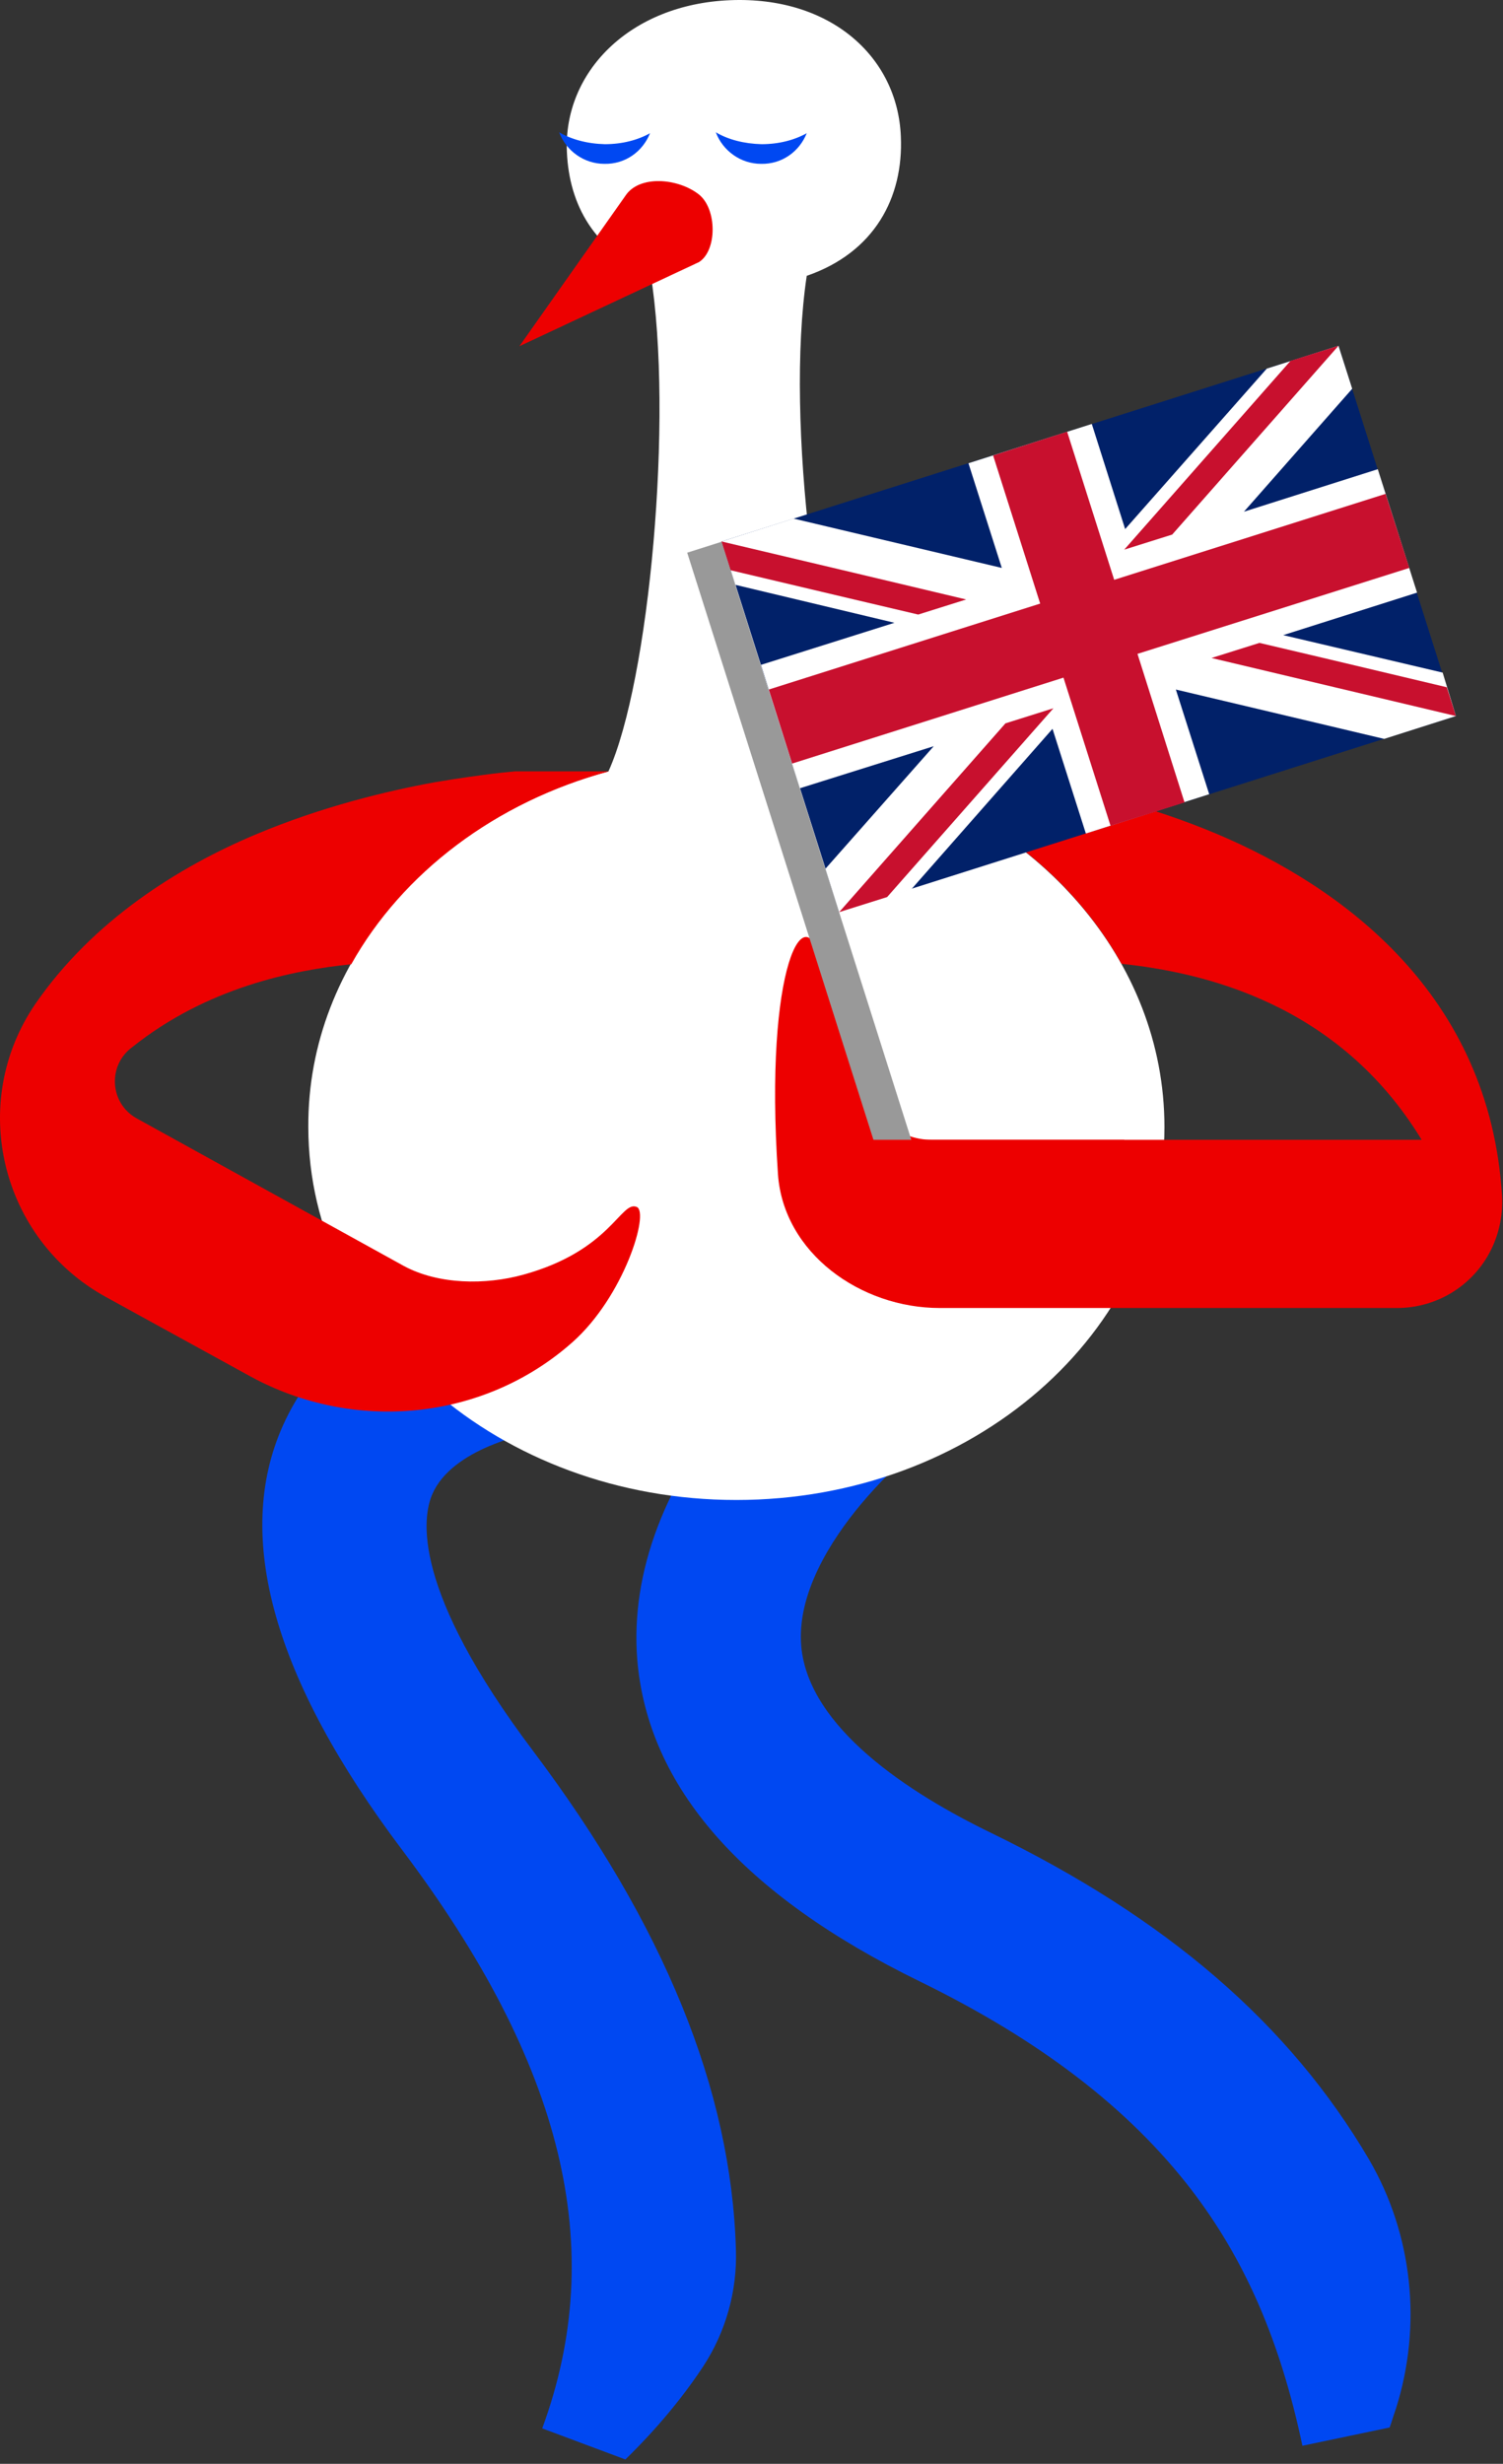 <?xml version="1.0" encoding="UTF-8"?> <svg xmlns="http://www.w3.org/2000/svg" width="329" height="539" viewBox="0 0 329 539" fill="none"><rect x="0" y="0" width="329" height="539" fill="#333333" stroke="none"/><path d="M305.591 526.844C311.291 508.744 309.291 488.944 299.691 472.444C282.191 442.644 255.291 419.644 217.091 401.044C198.891 392.244 176.991 377.944 175.391 360.144C174.391 348.644 181.891 336.944 188.391 329.144C196.591 319.344 205.391 312.944 205.391 312.944L194.891 298.344L184.491 283.644C183.291 284.544 172.291 292.544 161.391 305.344C145.491 324.144 137.991 344.044 139.491 363.044C141.791 390.944 162.591 414.544 201.291 433.444C227.691 446.344 247.091 461.244 260.791 479.044C272.591 494.444 280.291 512.244 285.091 535.044L304.191 531.044C304.591 529.944 304.991 528.544 305.591 526.844Z" fill="#0048F2"></path><path d="M136.89 538.043C140.09 534.943 147.49 527.443 153.89 517.743C158.89 510.143 161.39 501.143 161.09 492.143C160.09 457.143 145.29 421.043 116.69 383.043C89.99 347.643 92.39 331.843 94.69 326.743C98.99 317.043 114.99 313.343 120.29 312.843H120.19L117.09 276.943C112.89 277.343 75.49 281.343 61.891 311.943C51.09 336.143 59.89 367.343 87.99 404.643C123.39 451.643 133.19 491.843 118.69 531.243L136.89 538.043Z" fill="#0048F2"></path><path d="M133.19 168.743C142.09 149.143 147.49 91.243 142.39 59.743C130.19 54.843 124.59 44.943 124.09 33.243C123.29 15.843 137.79 0.943 159.79 0.043C181.79 -0.857 196.49 12.443 197.19 29.843C197.79 43.243 191.39 55.243 176.59 60.343C171.79 92.343 179.19 148.443 188.99 168.643C227.19 178.943 254.89 209.943 254.89 246.543C254.89 291.543 212.89 328.143 161.19 328.143C109.39 328.143 67.49 291.643 67.49 246.543C67.29 210.043 94.99 179.043 133.19 168.743Z" fill="white"></path><path d="M113.69 75.743L152.99 57.343C156.99 54.843 156.99 45.743 152.99 42.543C148.39 38.943 139.89 38.243 136.89 42.843L113.69 75.743Z" fill="#ED0000"></path><path d="M166.69 31.543C170.49 31.543 173.89 30.643 176.59 29.143C174.99 33.143 171.19 35.943 166.59 35.843C162.09 35.843 158.19 32.943 156.69 28.943C159.39 30.543 162.89 31.443 166.69 31.543Z" fill="#0048F2"></path><path d="M132.39 31.543C136.19 31.543 139.59 30.643 142.29 29.143C140.69 33.143 136.89 35.943 132.29 35.843C127.79 35.843 123.89 32.943 122.39 28.943C125.19 30.543 128.59 31.443 132.39 31.543Z" fill="#0048F2"></path><path d="M328.79 261.644C326.09 217.444 293.79 194.044 266.39 182.444C251.89 176.344 237.69 172.944 227.29 171.044C221.99 170.144 217.59 169.544 214.39 169.144C212.79 168.944 211.59 168.844 210.69 168.744C210.19 168.744 209.89 168.644 209.59 168.644C209.49 168.644 209.39 168.644 209.29 168.644H208.19H189.09C213.89 175.344 234.29 190.744 245.49 210.844C263.39 212.744 292.99 219.444 311.19 249.344H203.89C197.79 249.344 192.39 245.544 190.29 239.844C190.29 239.844 182.99 227.044 179.79 211.144C176.49 194.844 167.19 211.144 170.29 256.844C171.49 274.144 188.39 286.144 205.69 286.144H305.79C314.89 286.144 323.09 280.844 326.79 272.544C328.29 269.144 328.99 265.444 328.79 261.644Z" fill="#ED0000"></path><path d="M139.39 264.043C135.89 262.543 133.79 273.543 114.59 278.843C106.29 281.143 95.99 281.043 88.39 276.943L29.89 244.643C23.99 241.343 23.49 233.043 28.99 229.043C45.29 216.043 64.09 212.243 76.89 210.943C88.09 190.943 108.49 175.443 133.29 168.743H114.19H113.09C112.99 168.743 112.89 168.743 112.79 168.743C112.49 168.743 112.19 168.843 111.69 168.843C110.79 168.943 109.59 169.043 107.99 169.243C104.79 169.643 100.39 170.243 95.09 171.143C84.69 173.043 70.49 176.443 55.99 182.543C39.09 189.643 20.39 201.343 7.79 219.543C-7.11 241.243 0.09 271.043 23.19 283.743L54.69 301.043C77.49 313.543 105.89 310.843 125.29 293.643C136.59 283.643 142.19 265.243 139.39 264.043Z" fill="#ED0000"></path><path d="M157.99 118.444L183.69 199.444L318.69 156.644L292.99 75.644L157.99 118.444Z" fill="#012169"></path><path d="M302.99 161.644L318.69 156.644L315.79 147.144L280.89 138.944L310.19 129.644L301.59 102.644L272.29 111.944L295.99 85.043L292.99 75.644L277.29 80.644L246.29 115.744L238.99 92.744L211.99 101.344L219.29 124.244L173.69 113.444L157.99 118.444L160.99 127.944L195.79 136.244L166.59 145.444L175.09 172.444L204.39 163.244L180.69 190.044L183.69 199.544L199.49 194.544L230.39 159.444L237.69 182.344L264.69 173.744L257.39 150.844L302.99 161.644Z" fill="white"></path><path d="M303.29 108.043L243.89 126.843L233.59 94.443L217.39 99.643L227.69 132.043L168.29 150.843L173.39 167.043L232.79 148.243L243.09 180.643L259.29 175.543L248.99 143.043L308.49 124.243L303.29 108.043Z" fill="#C8102E"></path><path d="M290.99 144.244L275.69 140.644L265.19 143.944L292.99 150.544L318.69 156.644L316.69 150.344L290.99 144.244ZM292.99 75.644L282.49 78.944L246.09 120.244L256.59 116.944L292.99 75.644Z" fill="#C8102E"></path><path d="M185.69 130.843L200.99 134.443L211.49 131.143L183.69 124.543L157.89 118.443L159.89 124.743L185.69 130.843ZM183.69 199.543L194.19 196.243L230.59 154.943L220.09 158.243L183.69 199.543Z" fill="#C8102E"></path><path d="M157.955 118.517L150.426 120.907L195.075 261.585L202.604 259.195L157.955 118.517Z" fill="#999999"></path><path d="M246.091 249.343H188.391V270.743H246.091V249.343Z" fill="#ED0000"></path></svg> 